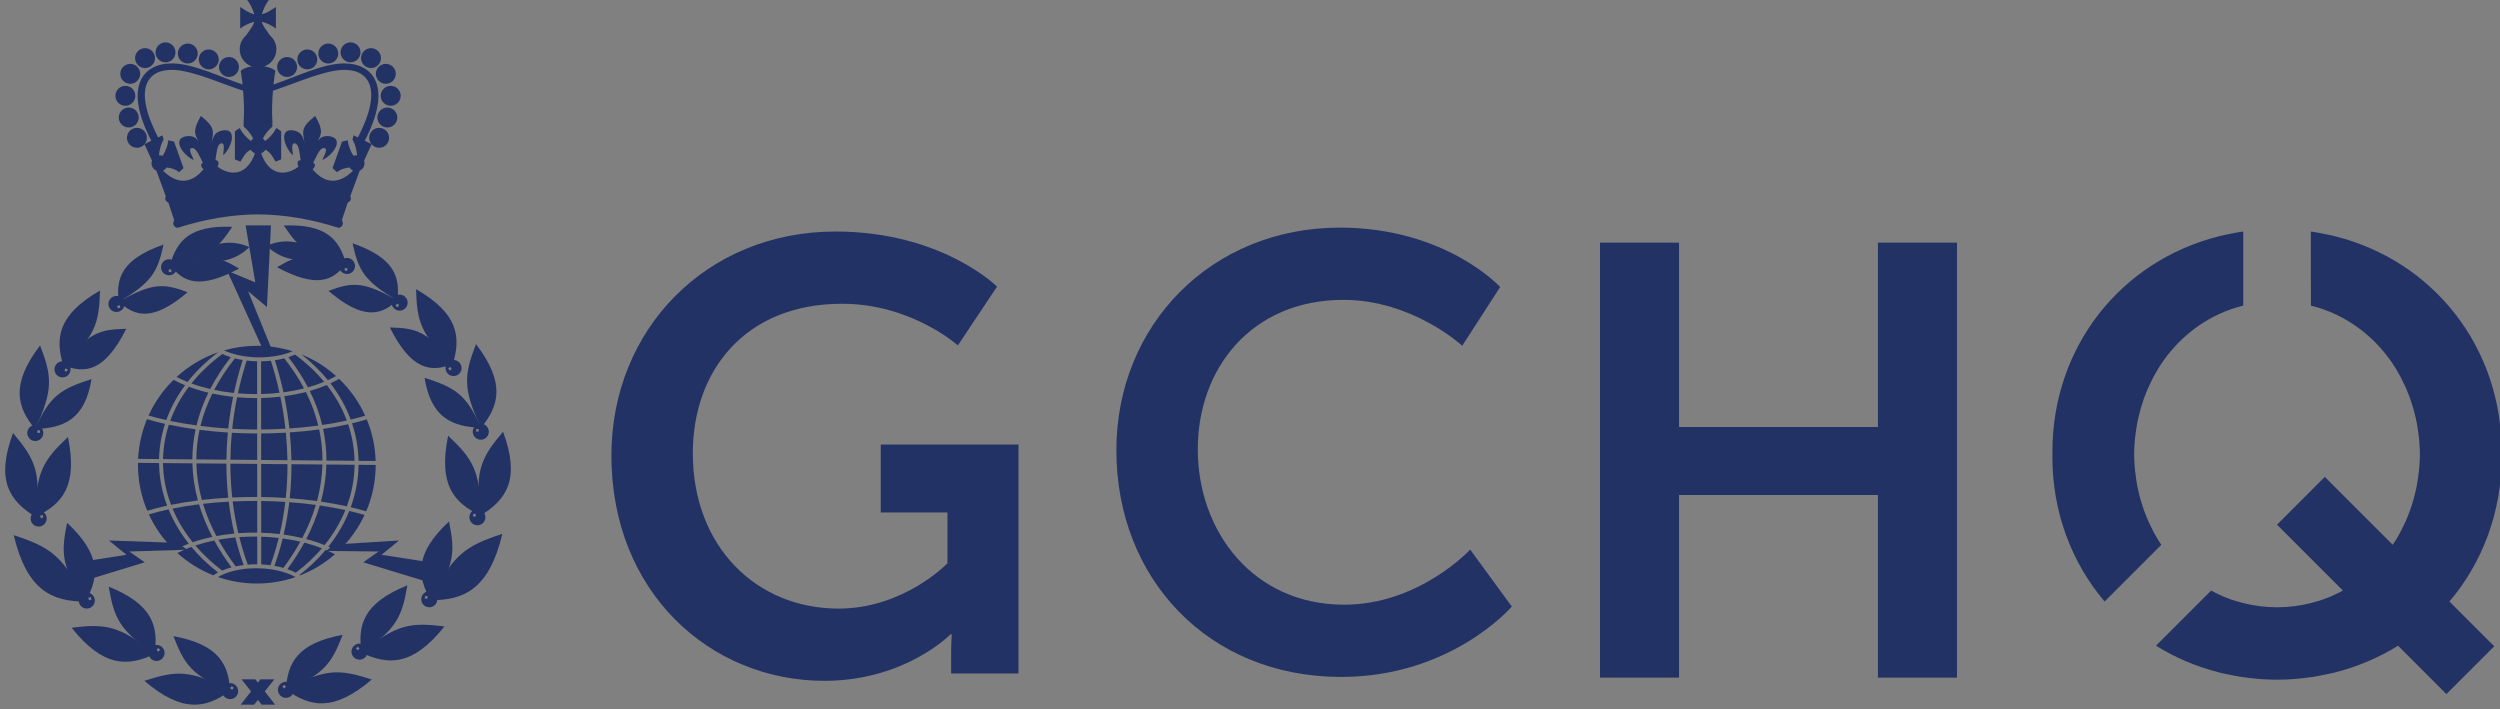 <?xml version="1.0" encoding="UTF-8" standalone="no"?>
<!-- Created with Inkscape (http://www.inkscape.org/) -->

<svg
   xmlns:dc="http://purl.org/dc/elements/1.1/"
   xmlns:cc="http://creativecommons.org/ns#"
   xmlns:rdf="http://www.w3.org/1999/02/22-rdf-syntax-ns#"
   xmlns:svg="http://www.w3.org/2000/svg"
   xmlns="http://www.w3.org/2000/svg"
   xmlns:sodipodi="http://sodipodi.sourceforge.net/DTD/sodipodi-0.dtd"
   xmlns:inkscape="http://www.inkscape.org/namespaces/inkscape"
   width="97.6mm"
   height="27.696mm"
   viewBox="0 0 97.6 27.696"
   version="1.1"
   id="svg2343"
   inkscape:version="0.92.4 (5da689c313, 2019-01-14)"
   sodipodi:docname="drawing.svg">
  <rect x="0" y="0" width="97.6" height="27.696" fill="#808080" stroke="none"/>
  <defs
     id="defs2337">
    <clipPath
       clipPathUnits="userSpaceOnUse"
       id="clipPath100">
      <path
         d="m 465.024,387.499 h 276.095 v 78.422 H 465.024 Z"
         id="path98"
         inkscape:connector-curvature="0" />
    </clipPath>
    <clipPath
       clipPathUnits="userSpaceOnUse"
       id="clipPath184">
      <path
         d="m 465.024,387.738 h 276.095 v 77.944 H 465.024 Z"
         id="path182"
         inkscape:connector-curvature="0" />
    </clipPath>
    <clipPath
       clipPathUnits="userSpaceOnUse"
       id="clipPath200">
      <path
         d="m 465.024,387.499 h 276.095 v 78.422 H 465.024 Z"
         id="path198"
         inkscape:connector-curvature="0" />
    </clipPath>
    <clipPath
       clipPathUnits="userSpaceOnUse"
       id="clipPath300">
      <path
         d="m 465.024,387.738 h 276.095 v 77.944 H 465.024 Z"
         id="path298"
         inkscape:connector-curvature="0" />
    </clipPath>
    <clipPath
       clipPathUnits="userSpaceOnUse"
       id="clipPath316">
      <path
         d="m 465.024,387.499 h 276.095 v 78.422 H 465.024 Z"
         id="path314"
         inkscape:connector-curvature="0" />
    </clipPath>
    <clipPath
       clipPathUnits="userSpaceOnUse"
       id="clipPath348">
      <path
         d="m 465.024,387.738 h 276.095 v 77.944 H 465.024 Z"
         id="path346"
         inkscape:connector-curvature="0" />
    </clipPath>
    <clipPath
       clipPathUnits="userSpaceOnUse"
       id="clipPath364">
      <path
         d="m 465.024,387.499 h 276.095 v 78.422 H 465.024 Z"
         id="path362"
         inkscape:connector-curvature="0" />
    </clipPath>
  </defs>
  <sodipodi:namedview
     id="base"
     pagecolor="#ffffff"
     bordercolor="#666666"
     borderopacity="1.0"
     inkscape:pageopacity="0.0"
     inkscape:pageshadow="2"
     inkscape:zoom="3.959798"
     inkscape:cx="235.8388"
     inkscape:cy="75.971895"
     inkscape:document-units="mm"
     inkscape:current-layer="layer1"
     showgrid="false"
     fit-margin-top="0.1"
     fit-margin-right="0.1"
     fit-margin-bottom="0.1"
     fit-margin-left="0.1"
     inkscape:window-width="1920"
     inkscape:window-height="1001"
     inkscape:window-x="-9"
     inkscape:window-y="-9"
     inkscape:window-maximized="1" />
  <g
     inkscape:label="Layer 1"
     inkscape:groupmode="layer"
     id="layer1"
     transform="translate(-81.98,-165.979)">
    <g
       transform="matrix(0.353,0,0,-0.353,-81.97,330.361)"
       id="g2046">
      <g
         id="g94">
        <g
           clip-path="url(#clipPath100)"
           id="g96">
          <g
             transform="translate(556.844,440.065)"
             id="g102">
            <path
               inkscape:connector-curvature="0"
               id="path104"
               style="fill:#223264;fill-opacity:1;fill-rule:nonzero;stroke:none"
               d="m 0,0 c 11.78,0 17.872,-6.092 17.872,-6.092 l -4.332,-6.499 c 0,0 -5.145,4.603 -12.796,4.603 -10.763,0 -16.518,-7.446 -16.518,-16.518 0,-10.425 7.108,-17.196 16.113,-17.196 7.244,0 12.05,5.01 12.05,5.01 v 5.619 H 5.011 v 7.515 h 15.232 v -25.32 h -7.448 v 2.303 c 0,1.014 0.068,2.03 0.068,2.03 h -0.136 c 0,0 -5.01,-5.145 -13.945,-5.145 -12.66,0 -23.56,9.816 -23.56,24.914 C -24.778,-10.832 -14.284,0 0,0" />
          </g>
          <g
             transform="translate(612.623,440.498)"
             id="g106">
            <path
               inkscape:connector-curvature="0"
               id="path108"
               style="fill:#223264;fill-opacity:1;fill-rule:nonzero;stroke:none"
               d="m 0,0 c 11.712,0 17.735,-6.566 17.735,-6.566 l -4.196,-6.499 c 0,0 -5.484,5.076 -13.135,5.076 -10.154,0 -16.11,-7.581 -16.11,-16.518 0,-9.14 6.16,-17.195 16.18,-17.195 8.328,0 13.945,6.093 13.945,6.093 l 4.603,-6.296 c 0,0 -6.634,-7.786 -18.886,-7.786 -14.691,0 -24.846,10.901 -24.846,25.048 C -24.71,-10.696 -14.149,0 0,0" />
          </g>
          <g
             transform="translate(672.141,438.819)"
             id="g110">
            <path
               inkscape:connector-curvature="0"
               id="path112"
               style="fill:#223264;fill-opacity:1;fill-rule:nonzero;stroke:none"
               d="M 0,0 V -20.377 H -22.001 V 0 h -8.733 v -48.065 h 8.733 v 20.174 H 0 V -48.065 H 8.733 V 0 Z" />
          </g>
          <g
             transform="translate(680.874,390.754)"
             id="g114">
            <path
               inkscape:connector-curvature="0"
               id="path116"
               style="fill:#223264;fill-opacity:1;fill-rule:nonzero;stroke:none"
               d="M 0,0 H -8.733 V 20.174 H -30.734 V 0 h -8.733 v 48.065 h 8.733 V 27.688 H -8.733 V 48.065 H 0 Z" />
          </g>
          <g
             transform="translate(720.083,440.056)"
             id="g118">
            <path
               inkscape:connector-curvature="0"
               id="path120"
               style="fill:#223264;fill-opacity:1;fill-rule:nonzero;stroke:none"
               d="M 0,0 -0.072,0.008 -0.06,-8.19 0.011,-8.207 0,-8.203 C 0.414,-8.305 0.82,-8.426 1.219,-8.559 1.45,-8.64 1.678,-8.728 1.903,-8.819 l 0.192,-0.074 c 3.012,-1.263 5.551,-3.482 7.304,-6.363 l -0.004,-0.006 c 0.364,-0.598 0.689,-1.231 0.983,-1.883 0.067,-0.15 0.135,-0.298 0.198,-0.45 0.111,-0.266 0.217,-0.536 0.316,-0.809 0.076,-0.213 0.145,-0.43 0.214,-0.647 0.104,-0.327 0.203,-0.659 0.289,-0.997 0.091,-0.35 0.175,-0.704 0.245,-1.064 0.039,-0.2 0.07,-0.404 0.102,-0.608 0.054,-0.335 0.102,-0.672 0.138,-1.015 0.021,-0.185 0.041,-0.369 0.055,-0.557 0.036,-0.441 0.053,-0.888 0.061,-1.339 -0.008,-0.452 -0.025,-0.899 -0.061,-1.34 -0.014,-0.188 -0.034,-0.371 -0.055,-0.557 -0.036,-0.342 -0.084,-0.68 -0.138,-1.015 -0.032,-0.202 -0.063,-0.407 -0.102,-0.607 -0.07,-0.361 -0.154,-0.715 -0.245,-1.065 -0.086,-0.338 -0.185,-0.67 -0.289,-0.997 -0.069,-0.217 -0.138,-0.434 -0.214,-0.645 -0.099,-0.275 -0.205,-0.545 -0.316,-0.811 -0.063,-0.151 -0.131,-0.3 -0.198,-0.449 -0.294,-0.653 -0.619,-1.286 -0.983,-1.885 l 0.004,-0.004 c -0.13,-0.215 -0.275,-0.42 -0.414,-0.628 l -7.509,7.508 -5.284,-5.286 7.283,-7.283 C 3.025,-39.94 2.568,-40.171 2.095,-40.37 L 1.903,-40.444 C 1.678,-40.535 1.45,-40.623 1.219,-40.704 0.82,-40.837 0.414,-40.957 0,-41.059 v -0.007 c -1.218,-0.312 -2.492,-0.48 -3.808,-0.48 -1.319,0 -2.592,0.168 -3.81,0.48 v 0.007 c -0.413,0.102 -0.82,0.222 -1.22,0.355 -0.23,0.081 -0.457,0.169 -0.683,0.26 l -0.191,0.074 c -0.474,0.199 -0.932,0.43 -1.381,0.675 l -6.102,-6.102 c 2.103,-1.3 4.423,-2.307 6.926,-2.94 l 0.122,-0.035 c 0.384,-0.094 0.773,-0.168 1.165,-0.246 0.389,-0.08 0.778,-0.16 1.176,-0.221 l 0.188,-0.035 v 0.011 c 1.239,-0.183 2.507,-0.293 3.81,-0.293 1.302,0 2.57,0.11 3.808,0.293 v -0.011 l 0.188,0.035 c 0.397,0.061 0.788,0.141 1.176,0.221 0.391,0.078 0.782,0.152 1.165,0.246 l 0.122,0.035 c 2.503,0.633 4.823,1.64 6.927,2.94 l 5.348,-5.35 5.287,5.285 -4.953,4.954 c 3.622,4.27 5.775,9.824 5.775,16.003 l -0.001,0.015 h 0.001 l -0.011,0.259 0.011,0.258 h -0.001 l 0.001,0.015 c 0,11.639 -7.584,21.105 -18.384,23.833 l -0.122,0.034 c -0.383,0.095 -0.774,0.168 -1.165,0.246 -0.388,0.08 -0.779,0.16 -1.176,0.222 z" />
          </g>
          <g
             transform="translate(712.537,431.869)"
             id="g122">
            <path
               inkscape:connector-curvature="0"
               id="path124"
               style="fill:#223264;fill-opacity:1;fill-rule:nonzero;stroke:none"
               d="M 0,0 V 8.195 L -0.072,8.187 -0.259,8.164 C -0.658,8.102 -1.046,8.022 -1.436,7.942 -1.827,7.865 -2.217,7.791 -2.601,7.696 L -2.722,7.662 C -13.523,4.934 -21.106,-4.532 -21.106,-16.171 v -0.015 l 0.01,-0.258 -0.01,-0.259 v -0.015 c 0,-6.179 2.153,-11.733 5.775,-16.003 l 6.276,6.274 c -0.141,0.208 -0.284,0.413 -0.416,0.628 l 0.006,0.004 c -0.366,0.599 -0.689,1.232 -0.985,1.885 -0.067,0.149 -0.134,0.298 -0.197,0.449 -0.111,0.266 -0.218,0.536 -0.317,0.811 -0.076,0.211 -0.143,0.428 -0.212,0.645 -0.106,0.327 -0.204,0.659 -0.29,0.997 -0.09,0.35 -0.176,0.704 -0.245,1.065 -0.04,0.2 -0.07,0.405 -0.104,0.607 -0.053,0.335 -0.1,0.673 -0.136,1.015 -0.02,0.186 -0.042,0.369 -0.056,0.557 -0.036,0.441 -0.053,0.888 -0.059,1.34 0.006,0.451 0.023,0.898 0.059,1.339 0.014,0.188 0.036,0.372 0.056,0.557 0.036,0.343 0.083,0.68 0.136,1.015 0.034,0.204 0.064,0.408 0.104,0.608 0.069,0.36 0.155,0.714 0.245,1.064 0.086,0.338 0.184,0.67 0.29,0.997 0.069,0.217 0.136,0.434 0.212,0.647 0.099,0.273 0.206,0.543 0.317,0.809 0.063,0.152 0.13,0.3 0.197,0.45 0.296,0.652 0.619,1.285 0.985,1.883 l -0.006,0.006 c 1.755,2.881 4.293,5.1 7.306,6.363 l 0.191,0.074 c 0.226,0.091 0.452,0.179 0.683,0.26 0.4,0.133 0.807,0.254 1.219,0.356 z" />
          </g>
          <g
             transform="translate(503.216,460.984)"
             id="g126">
            <path
               inkscape:connector-curvature="0"
               id="path128"
               style="fill:#223264;fill-opacity:1;fill-rule:evenodd;stroke:none"
               d="M 0,0 C 0.607,0 1.103,-0.495 1.103,-1.103 1.103,-1.71 0.607,-2.205 0,-2.205 c -0.607,0 -1.102,0.495 -1.102,1.102 C -1.102,-0.495 -0.607,0 0,0" />
          </g>
          <g
             transform="translate(505.48,460.348)"
             id="g130">
            <path
               inkscape:connector-curvature="0"
               id="path132"
               style="fill:#223264;fill-opacity:1;fill-rule:evenodd;stroke:none"
               d="M 0,0 C 0.607,0 1.103,-0.495 1.103,-1.103 1.103,-1.71 0.607,-2.205 0,-2.205 c -0.607,0 -1.103,0.495 -1.103,1.102 C -1.103,-0.495 -0.607,0 0,0" />
          </g>
          <g
             transform="translate(507.118,458.609)"
             id="g134">
            <path
               inkscape:connector-curvature="0"
               id="path136"
               style="fill:#223264;fill-opacity:1;fill-rule:evenodd;stroke:none"
               d="M 0,0 C 0.607,0 1.103,-0.495 1.103,-1.103 1.103,-1.71 0.607,-2.205 0,-2.205 c -0.607,0 -1.103,0.495 -1.103,1.102 C -1.103,-0.495 -0.607,0 0,0" />
          </g>
          <g
             transform="translate(507.658,456.177)"
             id="g138">
            <path
               inkscape:connector-curvature="0"
               id="path140"
               style="fill:#223264;fill-opacity:1;fill-rule:evenodd;stroke:none"
               d="M 0,0 C 0.607,0 1.103,-0.495 1.103,-1.103 1.103,-1.71 0.607,-2.205 0,-2.205 c -0.607,0 -1.103,0.495 -1.103,1.102 C -1.103,-0.495 -0.607,0 0,0" />
          </g>
          <g
             transform="translate(507.285,453.778)"
             id="g142">
            <path
               inkscape:connector-curvature="0"
               id="path144"
               style="fill:#223264;fill-opacity:1;fill-rule:evenodd;stroke:none"
               d="M 0,0 C 0.607,0 1.103,-0.495 1.103,-1.103 1.103,-1.71 0.607,-2.205 0,-2.205 c -0.607,0 -1.103,0.495 -1.103,1.102 C -1.103,-0.495 -0.607,0 0,0" />
          </g>
          <g
             transform="translate(500.754,460.854)"
             id="g146">
            <path
               inkscape:connector-curvature="0"
               id="path148"
               style="fill:#223264;fill-opacity:1;fill-rule:evenodd;stroke:none"
               d="M 0,0 C 0.607,0 1.103,-0.495 1.103,-1.103 1.103,-1.71 0.607,-2.205 0,-2.205 c -0.607,0 -1.102,0.495 -1.102,1.102 C -1.102,-0.495 -0.607,0 0,0" />
          </g>
          <g
             transform="translate(498.435,460.202)"
             id="g150">
            <path
               inkscape:connector-curvature="0"
               id="path152"
               style="fill:#223264;fill-opacity:1;fill-rule:evenodd;stroke:none"
               d="m 0,0 c 0.607,0 1.103,-0.495 1.103,-1.103 0,-0.606 -0.496,-1.101 -1.103,-1.101 -0.607,0 -1.103,0.495 -1.103,1.101 C -1.103,-0.495 -0.607,0 0,0" />
          </g>
          <g
             transform="translate(496.202,459.365)"
             id="g154">
            <path
               inkscape:connector-curvature="0"
               id="path156"
               style="fill:#223264;fill-opacity:1;fill-rule:evenodd;stroke:none"
               d="M 0,0 C 0.607,0 1.103,-0.495 1.103,-1.103 1.103,-1.71 0.607,-2.205 0,-2.205 c -0.607,0 -1.103,0.495 -1.103,1.102 C -1.103,-0.495 -0.607,0 0,0" />
          </g>
          <g
             transform="translate(506.379,451.533)"
             id="g158">
            <path
               inkscape:connector-curvature="0"
               id="path160"
               style="fill:#223264;fill-opacity:1;fill-rule:evenodd;stroke:none"
               d="M 0,0 C 0.607,0 1.103,-0.495 1.103,-1.103 1.103,-1.71 0.607,-2.205 0,-2.205 c -0.607,0 -1.103,0.495 -1.103,1.102 C -1.103,-0.495 -0.607,0 0,0" />
          </g>
          <g
             transform="translate(494.697,456.324)"
             id="g162">
            <path
               inkscape:connector-curvature="0"
               id="path164"
               style="fill:#223264;fill-opacity:1;fill-rule:evenodd;stroke:none"
               d="m 0,0 c 2.453,0.836 5.479,2.335 7.806,2.335 3.305,0 5.359,-2.655 2.283,-8.557 l 0.762,-0.373 -0.835,-1.826 c 0.065,-0.186 0.069,-0.394 -0.002,-0.593 -0.086,-0.239 -0.265,-0.42 -0.481,-0.515 l -1.042,-2.824 c 0.258,-0.516 -0.317,-0.715 -0.282,-0.703 l -0.645,-1.935 c 0.364,-0.727 -0.375,-0.891 -0.375,-0.856 -3.099,0.976 -5.989,1.464 -8.901,1.484 -2.911,-0.02 -5.802,-0.508 -8.901,-1.484 0,-0.035 -0.738,0.129 -0.375,0.856 l -0.645,1.935 c 0.035,-0.012 -0.539,0.187 -0.281,0.703 l -1.042,2.824 c -0.216,0.095 -0.395,0.276 -0.482,0.515 -0.07,0.199 -0.066,0.407 -10e-4,0.593 l -0.829,1.812 c -0.202,-0.237 -0.503,-0.387 -0.838,-0.387 -0.607,0 -1.102,0.495 -1.102,1.102 0,0.608 0.495,1.103 1.102,1.103 0.608,0 1.103,-0.495 1.103,-1.103 0,-0.258 -0.09,-0.497 -0.241,-0.686 l 0.732,0.358 c -3.077,5.902 -1.023,8.557 2.282,8.557 2.327,0 5.354,-1.499 7.807,-2.335 -0.062,0.602 -0.135,1.131 -0.206,1.504 0.218,0.231 0.665,0.412 1.214,0.498 -0.771,0.284 -1.324,1.027 -1.324,1.894 0,0.607 0.27,1.153 0.697,1.523 C -2.7,5.912 -2.289,6.397 -2.12,6.942 -2.7,6.799 -3.278,6.51 -3.685,6.189 v 2.392 c 0.5,-0.347 0.994,-0.678 1.551,-0.811 -0.16,0.582 -0.469,1.191 -0.778,1.585 l 1.2,0.002 1.201,-0.002 C -0.82,8.961 -1.129,8.352 -1.289,7.77 c 0.557,0.133 1.05,0.464 1.551,0.811 V 6.189 C -0.146,6.51 -0.724,6.799 -1.304,6.942 -1.134,6.397 -0.723,5.912 -0.382,5.419 0.045,5.049 0.316,4.503 0.316,3.896 0.316,3.029 -0.237,2.286 -1.009,2.002 -0.46,1.916 -0.012,1.735 0.205,1.504 0.134,1.131 0.062,0.602 0,0 m -12.761,-5.854 c -2.915,5.622 -1.068,7.651 1.848,7.463 2.157,-0.139 5.178,-1.519 7.552,-2.295 0.094,-1.158 0.139,-2.453 0.059,-3.4 h 10e-4 l 0.002,-0.567 c 0.439,-0.381 0.785,-0.803 1.05,-1.311 l -0.267,-0.282 c -0.516,0.409 -0.944,0.873 -1.215,1.441 l -0.54,-0.363 v -3.107 l 0.611,-0.258 c 0.366,0.587 0.518,0.988 1.134,1.325 0.107,-0.182 0.275,-0.325 0.474,-0.402 -0.907,-2.55 -2.785,-2.511 -4.152,-1.46 l -0.09,0.024 0.104,-0.021 c 0.087,0.166 0.189,0.39 0.008,0.633 l -0.24,0.076 c 0.107,0.61 0.144,1.744 0.622,1.849 0.612,0.128 0.093,-1.402 0.286,-1.276 0.528,0.496 1.217,1.81 0.778,2.467 -0.322,0.487 -1.438,0.241 -1.762,-0.236 -0.198,-0.302 -0.304,-0.64 -0.364,-0.997 0.173,1.332 0.548,1.707 -1.168,3.073 -0.927,-1.587 -0.704,-2.016 -0.257,-2.791 -0.106,0.136 -0.226,0.261 -0.364,0.37 -0.457,0.352 -1.594,0.236 -1.747,-0.327 -0.212,-0.763 0.855,-1.794 1.512,-2.1 0.223,-0.058 -0.751,1.232 -0.129,1.302 0.506,0.052 0.906,-1.094 1.203,-1.618 l -0.169,-0.139 c -0.078,-0.293 0.101,-0.463 0.243,-0.585 l -10e-4,-0.001 c -1.509,-1.837 -3.151,-1.509 -4.479,-0.153 0.164,0.077 0.294,0.2 0.383,0.346 0.547,-0.062 0.983,-0.191 1.397,-0.518 l 0.487,0.449 -1.047,2.925 -0.63,0.16 c -0.062,-0.605 -0.301,-1.182 -0.634,-1.73 -0.126,0.051 -0.264,0.074 -0.404,0.063 0.056,0.628 0.213,1.225 0.509,1.752 l -0.125,0.453 z m 7.832,8.896 c -0.606,0 -1.102,-0.495 -1.102,-1.103 0,-0.607 0.496,-1.102 1.102,-1.102 0.607,0 1.103,0.495 1.103,1.102 0,0.608 -0.496,1.103 -1.103,1.103 m -2.232,0.837 c -0.607,0 -1.103,-0.495 -1.103,-1.103 0,-0.606 0.496,-1.102 1.103,-1.102 0.607,0 1.102,0.496 1.102,1.102 0,0.608 -0.495,1.103 -1.102,1.103 m -2.32,0.651 c -0.607,0 -1.102,-0.495 -1.102,-1.103 0,-0.607 0.495,-1.102 1.102,-1.102 0.608,0 1.103,0.495 1.103,1.102 0,0.608 -0.495,1.103 -1.103,1.103 m -6.531,-7.076 c -0.607,0 -1.102,-0.495 -1.102,-1.103 0,-0.607 0.495,-1.102 1.102,-1.102 0.607,0 1.102,0.495 1.102,1.102 0,0.608 -0.495,1.103 -1.102,1.103 m -0.372,2.4 c -0.607,0 -1.102,-0.496 -1.102,-1.103 0,-0.607 0.495,-1.102 1.102,-1.102 0.608,0 1.103,0.495 1.103,1.102 0,0.607 -0.495,1.103 -1.103,1.103 m 0.54,2.431 c -0.607,0 -1.102,-0.495 -1.102,-1.103 0,-0.607 0.495,-1.102 1.102,-1.102 0.607,0 1.102,0.495 1.102,1.102 0,0.608 -0.495,1.103 -1.102,1.103 m 1.637,1.739 c -0.607,0 -1.103,-0.495 -1.103,-1.102 0,-0.608 0.496,-1.103 1.103,-1.103 0.607,0 1.102,0.495 1.102,1.103 0,0.607 -0.495,1.102 -1.102,1.102 m 2.264,0.636 c -0.608,0 -1.103,-0.495 -1.103,-1.102 0,-0.608 0.495,-1.103 1.103,-1.103 0.607,0 1.102,0.495 1.102,1.103 0,0.607 -0.495,1.102 -1.102,1.102 M 9.337,-5.854 C 12.252,-0.232 10.405,1.797 7.49,1.609 5.333,1.47 2.312,0.09 -0.063,-0.686 -0.157,-1.844 -0.201,-3.139 -0.122,-4.086 H -0.123 L -0.124,-4.653 C -0.563,-5.034 -0.91,-5.456 -1.175,-5.964 l 0.268,-0.282 c 0.516,0.409 0.943,0.873 1.214,1.441 L 0.846,-5.168 V -8.275 L 0.237,-8.533 c -0.367,0.587 -0.519,0.988 -1.135,1.325 -0.107,-0.182 -0.274,-0.325 -0.473,-0.402 0.906,-2.55 2.785,-2.511 4.152,-1.46 l 0.09,0.024 -0.105,-0.021 c -0.086,0.166 -0.189,0.39 -0.007,0.633 l 0.24,0.076 c -0.108,0.61 -0.144,1.744 -0.622,1.849 -0.612,0.128 -0.093,-1.402 -0.286,-1.276 -0.529,0.496 -1.218,1.81 -0.778,2.467 0.321,0.487 1.438,0.241 1.762,-0.236 0.198,-0.302 0.303,-0.64 0.363,-0.997 -0.172,1.332 -0.547,1.707 1.168,3.073 0.927,-1.587 0.704,-2.016 0.258,-2.791 0.105,0.136 0.225,0.261 0.364,0.37 0.456,0.352 1.594,0.236 1.747,-0.327 C 7.186,-6.989 6.119,-8.02 5.463,-8.326 5.24,-8.384 6.213,-7.094 5.591,-7.024 5.086,-6.972 4.685,-8.118 4.389,-8.642 L 4.557,-8.781 C 4.635,-9.074 4.457,-9.244 4.315,-9.366 L 4.316,-9.367 C 5.825,-11.204 7.467,-10.876 8.794,-9.52 8.631,-9.443 8.5,-9.32 8.412,-9.174 7.865,-9.236 7.429,-9.365 7.014,-9.692 l -0.486,0.449 1.047,2.925 0.63,0.16 c 0.062,-0.605 0.3,-1.182 0.633,-1.73 0.126,0.051 0.265,0.074 0.405,0.063 -0.057,0.628 -0.214,1.225 -0.51,1.752 l 0.126,0.453 z" />
          </g>
          <g
             transform="translate(474.132,400.33)"
             id="g166">
            <path
               inkscape:connector-curvature="0"
               id="path168"
               style="fill:#223264;fill-opacity:1;fill-rule:evenodd;stroke:none"
               d="M 0,0 0.201,-0.201 0,-0.403 -0.202,-0.201 Z" />
          </g>
          <g
             transform="translate(474.132,400.33)"
             id="g170">
            <path
               inkscape:connector-curvature="0"
               id="path172"
               style="fill:#223264;fill-opacity:1;fill-rule:nonzero;stroke:none"
               d="M 0,0 0.201,-0.201 0,-0.403 -0.202,-0.201 Z" />
          </g>
          <g
             transform="translate(474.132,400.33)"
             id="g174">
            <path
               inkscape:connector-curvature="0"
               id="path176"
               style="fill:#ffffff;fill-opacity:1;fill-rule:nonzero;stroke:none"
               d="M 0,0 -0.016,-0.016 0.169,-0.201 0,-0.371 -0.17,-0.201 0.016,-0.016 0,0 -0.016,-0.016 0,0 -0.016,0.016 -0.217,-0.186 -0.233,-0.201 -0.016,-0.419 0,-0.435 0.217,-0.217 0.233,-0.201 0.016,0.016 0,0.032 -0.016,0.016 Z" />
          </g>
        </g>
      </g>
      <g
         id="g178">
        <g
           clip-path="url(#clipPath184)"
           id="g180">
          <g
             transform="translate(509.5,400.938)"
             id="g186">
            <path
               inkscape:connector-curvature="0"
               id="path188"
               style="fill:#223264;fill-opacity:1;fill-rule:evenodd;stroke:none"
               d="M 0,0 C -4.888,-1.97 -5.523,-4.409 -5.065,-7.45 -1.185,-4.843 -0.588,-3.463 0,0" />
          </g>
          <g
             transform="translate(505.562,390.521)"
             id="g190">
            <path
               inkscape:connector-curvature="0"
               id="path192"
               style="fill:#223264;fill-opacity:1;fill-rule:evenodd;stroke:none"
               d="M 0,0 C -4.253,-3.628 -6.859,-3.027 -9.491,-1.103 -5.135,1.265 -3.544,1.147 0,0" />
          </g>
        </g>
      </g>
      <g
         id="g194">
        <g
           clip-path="url(#clipPath200)"
           id="g196">
          <g
             transform="translate(513.604,396.394)"
             id="g202">
            <path
               inkscape:connector-curvature="0"
               id="path204"
               style="fill:#223264;fill-opacity:1;fill-rule:evenodd;stroke:none"
               d="M 0,0 C -3.512,-4.405 -6.204,-4.308 -9.176,-2.909 -5.32,0.269 -3.725,0.458 0,0" />
          </g>
          <g
             transform="translate(502.343,395.462)"
             id="g206">
            <path
               inkscape:connector-curvature="0"
               id="path208"
               style="fill:#223264;fill-opacity:1;fill-rule:evenodd;stroke:none"
               d="M 0,0 C -5.042,-0.932 -6.121,-3.136 -6.273,-6.122 -2.068,-4.389 -1.231,-3.189 0,0" />
          </g>
          <g
             transform="translate(514.006,417.482)"
             id="g210">
            <path
               inkscape:connector-curvature="0"
               id="path212"
               style="fill:#223264;fill-opacity:1;fill-rule:evenodd;stroke:none"
               d="M 0,0 C -1.118,-5.464 0.663,-7.45 3.612,-8.821 3.58,-3.876 2.711,-2.542 0,0" />
          </g>
          <g
             transform="translate(511.403,423.888)"
             id="g214">
            <path
               inkscape:connector-curvature="0"
               id="path216"
               style="fill:#223264;fill-opacity:1;fill-rule:evenodd;stroke:none"
               d="M 0,0 C 0.722,-4.452 3.038,-5.4 6.251,-5.527 4.618,-1.816 3.369,-1.08 0,0" />
          </g>
          <g
             transform="translate(507.562,429.452)"
             id="g218">
            <path
               inkscape:connector-curvature="0"
               id="path220"
               style="fill:#223264;fill-opacity:1;fill-rule:evenodd;stroke:none"
               d="M 0,0 C 2.381,-4.732 4.513,-4.997 6.981,-4.035 4.22,-0.446 2.978,-0.052 0,0" />
          </g>
          <g
             transform="translate(500.774,433.502)"
             id="g222">
            <path
               inkscape:connector-curvature="0"
               id="path224"
               style="fill:#223264;fill-opacity:1;fill-rule:evenodd;stroke:none"
               d="M 0,0 C 3.809,-3.244 5.783,-2.735 7.61,-1.056 3.88,1.075 2.643,0.985 0,0" />
          </g>
          <g
             transform="translate(495.084,436.115)"
             id="g226">
            <path
               inkscape:connector-curvature="0"
               id="path228"
               style="fill:#223264;fill-opacity:1;fill-rule:evenodd;stroke:none"
               d="M 0,0 C 4.399,-2.351 6.211,-1.51 7.629,0.404 3.546,1.723 2.361,1.412 0,0" />
          </g>
          <g
             transform="translate(520.084,417.93)"
             id="g230">
            <path
               inkscape:connector-curvature="0"
               id="path232"
               style="fill:#223264;fill-opacity:1;fill-rule:evenodd;stroke:none"
               d="M 0,0 C 1.944,-5.278 0.382,-7.499 -2.48,-9.268 -3.157,-4.346 -2.447,-2.901 0,0" />
          </g>
          <g
             transform="translate(517.092,427.616)"
             id="g234">
            <path
               inkscape:connector-curvature="0"
               id="path236"
               style="fill:#223264;fill-opacity:1;fill-rule:evenodd;stroke:none"
               d="M 0,0 C 3.283,-4.317 2.558,-6.81 0.551,-9.255 -1.506,-4.906 -1.305,-3.371 0,0" />
          </g>
          <g
             transform="translate(510.46,433.689)"
             id="g238">
            <path
               inkscape:connector-curvature="0"
               id="path240"
               style="fill:#223264;fill-opacity:1;fill-rule:evenodd;stroke:none"
               d="M 0,0 C 4.675,-2.694 4.971,-5.258 4.073,-8.274 0.511,-5.079 0.103,-3.595 0,0" />
          </g>
          <g
             transform="translate(495.837,440.73)"
             id="g242">
            <path
               inkscape:connector-curvature="0"
               id="path244"
               style="fill:#223264;fill-opacity:1;fill-rule:evenodd;stroke:none"
               d="M 0,0 C 4.713,0.195 6.131,-1.562 6.877,-4.21 2.751,-3.514 1.755,-2.607 0,0" />
          </g>
          <g
             transform="translate(503.438,438.768)"
             id="g246">
            <path
               inkscape:connector-curvature="0"
               id="path248"
               style="fill:#223264;fill-opacity:1;fill-rule:evenodd;stroke:none"
               d="M 0,0 C 4.623,-1.611 5.288,-3.705 4.948,-6.336 1.248,-4.158 0.651,-2.978 0,0" />
          </g>
          <g
             transform="translate(514.105,408.001)"
             id="g250">
            <path
               inkscape:connector-curvature="0"
               id="path252"
               style="fill:#223264;fill-opacity:1;fill-rule:evenodd;stroke:none"
               d="M 0,0 C -3.819,-3.567 -3.536,-6.05 -2.027,-8.699 0.632,-4.903 0.691,-3.413 0,0" />
          </g>
          <g
             transform="translate(520.005,406.631)"
             id="g254">
            <path
               inkscape:connector-curvature="0"
               id="path256"
               style="fill:#223264;fill-opacity:1;fill-rule:evenodd;stroke:none"
               d="M 0,0 C -1.469,-6.155 -4.253,-7.345 -7.944,-7.342 -5.54,-2.27 -4.007,-1.315 0,0" />
          </g>
          <g
             transform="translate(504.209,394.491)"
             id="g258">
            <path
               inkscape:connector-curvature="0"
               id="path260"
               style="fill:#223264;fill-opacity:1;fill-rule:evenodd;stroke:none"
               d="m 0,0 c -0.49,0 -0.888,-0.397 -0.888,-0.889 0,-0.489 0.398,-0.887 0.888,-0.887 0.49,0 0.889,0.398 0.889,0.887 C 0.889,-0.397 0.49,0 0,0 m -0.196,-0.742 -0.201,0.202 0.201,0.201 0.201,-0.201 z" />
          </g>
          <g
             transform="translate(496.07,390.269)"
             id="g262">
            <path
               inkscape:connector-curvature="0"
               id="path264"
               style="fill:#223264;fill-opacity:1;fill-rule:evenodd;stroke:none"
               d="m 0,0 c -0.49,0 -0.887,-0.397 -0.887,-0.887 0,-0.491 0.397,-0.889 0.887,-0.889 0.49,0 0.888,0.398 0.888,0.889 C 0.888,-0.397 0.49,0 0,0 m -0.196,-0.74 -0.201,0.201 0.201,0.2 0.202,-0.2 z" />
          </g>
          <g
             transform="translate(511.491,400.173)"
             id="g266">
            <path
               inkscape:connector-curvature="0"
               id="path268"
               style="fill:#223264;fill-opacity:1;fill-rule:evenodd;stroke:none"
               d="m 0,0 c -0.427,-0.239 -0.58,-0.781 -0.341,-1.209 0.24,-0.427 0.781,-0.579 1.209,-0.34 0.428,0.239 0.581,0.781 0.341,1.209 C 0.969,0.087 0.428,0.239 0,0 m 0.191,-0.742 -0.274,0.077 0.077,0.275 0.274,-0.079 z" />
          </g>
          <g
             transform="translate(516.836,409.257)"
             id="g270">
            <path
               inkscape:connector-curvature="0"
               id="path272"
               style="fill:#223264;fill-opacity:1;fill-rule:evenodd;stroke:none"
               d="m 0,0 c -0.434,-0.228 -0.602,-0.765 -0.374,-1.199 0.227,-0.434 0.764,-0.602 1.198,-0.375 0.435,0.228 0.602,0.765 0.374,1.199 C 0.971,0.06 0.434,0.227 0,0 m 0.17,-0.747 -0.272,0.084 0.085,0.271 0.272,-0.084 z" />
          </g>
          <g
             transform="translate(517.068,418.628)"
             id="g274">
            <path
               inkscape:connector-curvature="0"
               id="path276"
               style="fill:#223264;fill-opacity:1;fill-rule:evenodd;stroke:none"
               d="M 0,0 C -0.385,-0.304 -0.451,-0.862 -0.147,-1.248 0.157,-1.633 0.715,-1.699 1.1,-1.395 1.485,-1.091 1.551,-0.532 1.247,-0.147 0.943,0.238 0.385,0.304 0,0 m 0.304,-0.704 -0.282,0.034 0.033,0.282 0.283,-0.033 z" />
          </g>
          <g
             transform="translate(513.768,425.256)"
             id="g278">
            <path
               inkscape:connector-curvature="0"
               id="path280"
               style="fill:#223264;fill-opacity:1;fill-rule:evenodd;stroke:none"
               d="M 0,0 C -0.159,-0.465 0.089,-0.97 0.553,-1.128 1.017,-1.286 1.522,-1.038 1.68,-0.575 1.839,-0.11 1.591,0.395 1.127,0.553 0.663,0.711 0.158,0.463 0,0 m 0.637,-0.425 -0.255,-0.126 -0.126,0.256 0.255,0.124 z" />
          </g>
          <g
             transform="translate(507.817,431.877)"
             id="g282">
            <path
               inkscape:connector-curvature="0"
               id="path284"
               style="fill:#223264;fill-opacity:1;fill-rule:evenodd;stroke:none"
               d="M 0,0 C 0.178,-0.457 0.694,-0.682 1.15,-0.503 1.607,-0.324 1.832,0.191 1.653,0.648 1.474,1.105 0.958,1.329 0.502,1.15 0.045,0.971 -0.179,0.456 0,0 M 0.761,0.088 0.647,-0.173 0.386,-0.059 0.5,0.201 Z" />
          </g>
          <g
             transform="translate(502.2,435.625)"
             id="g286">
            <path
               inkscape:connector-curvature="0"
               id="path288"
               style="fill:#223264;fill-opacity:1;fill-rule:evenodd;stroke:none"
               d="M 0,0 C 0.348,-0.344 0.911,-0.341 1.255,0.008 1.6,0.357 1.597,0.919 1.247,1.264 0.898,1.608 0.337,1.605 -0.008,1.256 -0.353,0.907 -0.349,0.345 0,0 M 0.66,0.389 0.662,0.104 0.377,0.103 0.375,0.388 Z" />
          </g>
          <g
             transform="translate(499.956,437.387)"
             id="g290">
            <path
               inkscape:connector-curvature="0"
               id="path292"
               style="fill:#223264;fill-opacity:1;fill-rule:evenodd;stroke:none"
               d="m 0,0 c -2.971,2.747 -6.008,1.092 -6.008,1.092 l 0.004,0.018 c 0,0 2.259,-2.618 6.007,-1.093 z" />
          </g>
        </g>
      </g>
      <g
         id="g294">
        <g
           clip-path="url(#clipPath300)"
           id="g296">
          <g
             transform="translate(476.471,400.792)"
             id="g302">
            <path
               inkscape:connector-curvature="0"
               id="path304"
               style="fill:#223264;fill-opacity:1;fill-rule:evenodd;stroke:none"
               d="M 0,0 C 4.888,-1.97 5.523,-4.41 5.065,-7.45 1.185,-4.843 0.588,-3.463 0,0" />
          </g>
          <g
             transform="translate(480.409,390.376)"
             id="g306">
            <path
               inkscape:connector-curvature="0"
               id="path308"
               style="fill:#223264;fill-opacity:1;fill-rule:evenodd;stroke:none"
               d="M 0,0 C 4.253,-3.628 6.858,-3.027 9.49,-1.103 5.135,1.265 3.544,1.147 0,0" />
          </g>
        </g>
      </g>
      <g
         id="g310">
        <g
           clip-path="url(#clipPath316)"
           id="g312">
          <g
             transform="translate(472.367,396.248)"
             id="g318">
            <path
               inkscape:connector-curvature="0"
               id="path320"
               style="fill:#223264;fill-opacity:1;fill-rule:evenodd;stroke:none"
               d="M 0,0 C 3.512,-4.405 6.204,-4.308 9.175,-2.909 5.32,0.269 3.724,0.458 0,0" />
          </g>
          <g
             transform="translate(483.628,395.317)"
             id="g322">
            <path
               inkscape:connector-curvature="0"
               id="path324"
               style="fill:#223264;fill-opacity:1;fill-rule:evenodd;stroke:none"
               d="M 0,0 C 5.042,-0.932 6.121,-3.136 6.272,-6.122 2.067,-4.389 1.231,-3.189 0,0" />
          </g>
          <g
             transform="translate(471.965,417.337)"
             id="g326">
            <path
               inkscape:connector-curvature="0"
               id="path328"
               style="fill:#223264;fill-opacity:1;fill-rule:evenodd;stroke:none"
               d="M 0,0 C 1.118,-5.464 -0.663,-7.45 -3.613,-8.821 -3.581,-3.876 -2.711,-2.542 0,0" />
          </g>
          <g
             transform="translate(474.567,423.742)"
             id="g330">
            <path
               inkscape:connector-curvature="0"
               id="path332"
               style="fill:#223264;fill-opacity:1;fill-rule:evenodd;stroke:none"
               d="M 0,0 C -0.721,-4.452 -3.037,-5.4 -6.251,-5.527 -4.617,-1.816 -3.369,-1.08 0,0" />
          </g>
          <g
             transform="translate(478.409,429.307)"
             id="g334">
            <path
               inkscape:connector-curvature="0"
               id="path336"
               style="fill:#223264;fill-opacity:1;fill-rule:evenodd;stroke:none"
               d="M 0,0 C -2.382,-4.732 -4.513,-4.997 -6.981,-4.035 -4.221,-0.447 -2.978,-0.052 0,0" />
          </g>
          <g
             transform="translate(485.196,433.356)"
             id="g338">
            <path
               inkscape:connector-curvature="0"
               id="path340"
               style="fill:#223264;fill-opacity:1;fill-rule:evenodd;stroke:none"
               d="M 0,0 C -3.809,-3.244 -5.783,-2.735 -7.609,-1.056 -3.88,1.075 -2.643,0.985 0,0" />
          </g>
        </g>
      </g>
      <g
         id="g342">
        <g
           clip-path="url(#clipPath348)"
           id="g344">
          <g
             transform="translate(490.886,435.97)"
             id="g350">
            <path
               inkscape:connector-curvature="0"
               id="path352"
               style="fill:#223264;fill-opacity:1;fill-rule:evenodd;stroke:none"
               d="M 0,0 C -4.398,-2.351 -6.21,-1.51 -7.629,0.404 -3.545,1.723 -2.361,1.412 0,0" />
          </g>
          <g
             transform="translate(465.887,417.784)"
             id="g354">
            <path
               inkscape:connector-curvature="0"
               id="path356"
               style="fill:#223264;fill-opacity:1;fill-rule:evenodd;stroke:none"
               d="M 0,0 C -1.944,-5.278 -0.383,-7.499 2.479,-9.269 3.157,-4.346 2.447,-2.901 0,0" />
          </g>
        </g>
      </g>
      <g
         id="g358">
        <g
           clip-path="url(#clipPath364)"
           id="g360">
          <g
             transform="translate(468.879,427.47)"
             id="g366">
            <path
               inkscape:connector-curvature="0"
               id="path368"
               style="fill:#223264;fill-opacity:1;fill-rule:evenodd;stroke:none"
               d="M 0,0 C -3.283,-4.317 -2.559,-6.809 -0.551,-9.255 1.505,-4.906 1.305,-3.371 0,0" />
          </g>
          <g
             transform="translate(475.511,433.543)"
             id="g370">
            <path
               inkscape:connector-curvature="0"
               id="path372"
               style="fill:#223264;fill-opacity:1;fill-rule:evenodd;stroke:none"
               d="M 0,0 C -4.675,-2.693 -4.971,-5.258 -4.073,-8.274 -0.511,-5.079 -0.103,-3.594 0,0" />
          </g>
          <g
             transform="translate(490.134,440.585)"
             id="g374">
            <path
               inkscape:connector-curvature="0"
               id="path376"
               style="fill:#223264;fill-opacity:1;fill-rule:evenodd;stroke:none"
               d="M 0,0 C -4.713,0.194 -6.13,-1.562 -6.876,-4.21 -2.751,-3.514 -1.755,-2.608 0,0" />
          </g>
          <g
             transform="translate(482.532,438.622)"
             id="g378">
            <path
               inkscape:connector-curvature="0"
               id="path380"
               style="fill:#223264;fill-opacity:1;fill-rule:evenodd;stroke:none"
               d="M 0,0 C -4.622,-1.611 -5.287,-3.705 -4.948,-6.336 -1.248,-4.158 -0.65,-2.978 0,0" />
          </g>
          <g
             transform="translate(471.866,407.855)"
             id="g382">
            <path
               inkscape:connector-curvature="0"
               id="path384"
               style="fill:#223264;fill-opacity:1;fill-rule:evenodd;stroke:none"
               d="M 0,0 C 3.818,-3.567 3.536,-6.05 2.027,-8.699 -0.632,-4.903 -0.692,-3.413 0,0" />
          </g>
          <g
             transform="translate(465.965,406.485)"
             id="g386">
            <path
               inkscape:connector-curvature="0"
               id="path388"
               style="fill:#223264;fill-opacity:1;fill-rule:evenodd;stroke:none"
               d="M 0,0 C 1.469,-6.155 4.253,-7.345 7.945,-7.342 5.541,-2.27 4.008,-1.315 0,0" />
          </g>
          <g
             transform="translate(480.873,393.457)"
             id="g390">
            <path
               inkscape:connector-curvature="0"
               id="path392"
               style="fill:#223264;fill-opacity:1;fill-rule:evenodd;stroke:none"
               d="m 0,0 c 0,-0.49 0.397,-0.887 0.888,-0.887 0.49,0 0.888,0.397 0.888,0.887 0,0.491 -0.398,0.888 -0.888,0.888 C 0.397,0.888 0,0.491 0,0 M 0.883,0.348 1.084,0.55 1.286,0.348 1.084,0.147 Z" />
          </g>
          <g
             transform="translate(489.012,389.237)"
             id="g394">
            <path
               inkscape:connector-curvature="0"
               id="path396"
               style="fill:#223264;fill-opacity:1;fill-rule:evenodd;stroke:none"
               d="m 0,0 c 0,-0.491 0.397,-0.888 0.888,-0.888 0.49,0 0.888,0.397 0.888,0.888 0,0.49 -0.398,0.887 -0.888,0.887 C 0.397,0.887 0,0.49 0,0 M 0.883,0.348 1.085,0.55 1.286,0.348 1.085,0.147 Z" />
          </g>
          <g
             transform="translate(473.271,399.688)"
             id="g398">
            <path
               inkscape:connector-curvature="0"
               id="path400"
               style="fill:#223264;fill-opacity:1;fill-rule:evenodd;stroke:none"
               d="M 0,0 C -0.24,-0.428 -0.087,-0.97 0.341,-1.209 0.768,-1.448 1.31,-1.296 1.549,-0.869 1.789,-0.441 1.636,0.101 1.208,0.34 0.781,0.579 0.239,0.427 0,0 M 0.94,-0.129 1.215,-0.05 1.291,-0.325 1.018,-0.402 Z" />
          </g>
          <g
             transform="translate(467.936,408.737)"
             id="g402">
            <path
               inkscape:connector-curvature="0"
               id="path404"
               style="fill:#223264;fill-opacity:1;fill-rule:evenodd;stroke:none"
               d="M 0,0 C -0.227,-0.434 -0.06,-0.971 0.374,-1.199 0.809,-1.426 1.345,-1.258 1.573,-0.824 1.801,-0.39 1.633,0.147 1.199,0.375 0.765,0.602 0.228,0.435 0,0 m 0.944,-0.101 0.272,0.084 0.085,-0.271 -0.272,-0.086 z" />
          </g>
          <g
             transform="translate(467.655,418.336)"
             id="g406">
            <path
               inkscape:connector-curvature="0"
               id="path408"
               style="fill:#223264;fill-opacity:1;fill-rule:evenodd;stroke:none"
               d="M 0,0 C -0.304,-0.386 -0.238,-0.944 0.147,-1.248 0.532,-1.552 1.091,-1.486 1.394,-1.101 1.698,-0.715 1.632,-0.157 1.247,0.147 0.862,0.451 0.304,0.385 0,0 m 0.91,-0.274 0.282,0.033 0.033,-0.282 -0.283,-0.034 z" />
          </g>
          <g
             transform="translate(471.076,425.663)"
             id="g410">
            <path
               inkscape:connector-curvature="0"
               id="path412"
               style="fill:#223264;fill-opacity:1;fill-rule:evenodd;stroke:none"
               d="m 0,0 c -0.465,-0.158 -0.712,-0.663 -0.553,-1.128 0.158,-0.463 0.663,-0.711 1.127,-0.553 0.464,0.159 0.711,0.664 0.553,1.128 C 0.968,-0.09 0.464,0.158 0,0 M 0.615,-0.723 0.87,-0.848 0.745,-1.104 0.49,-0.978 Z" />
          </g>
          <g
             transform="translate(477.652,432.881)"
             id="g414">
            <path
               inkscape:connector-curvature="0"
               id="path416"
               style="fill:#223264;fill-opacity:1;fill-rule:evenodd;stroke:none"
               d="m 0,0 c -0.457,0.179 -0.972,-0.046 -1.151,-0.502 -0.179,-0.457 0.046,-0.972 0.502,-1.151 0.457,-0.179 0.972,0.046 1.151,0.502 C 0.681,-0.694 0.457,-0.179 0,0 m 0.002,-0.949 0.114,-0.261 -0.261,-0.114 -0.114,0.261 z" />
          </g>
          <g
             transform="translate(483.779,436.736)"
             id="g418">
            <path
               inkscape:connector-curvature="0"
               id="path420"
               style="fill:#223264;fill-opacity:1;fill-rule:evenodd;stroke:none"
               d="m 0,0 c -0.344,0.349 -0.907,0.353 -1.255,0.008 -0.349,-0.344 -0.353,-0.907 -0.008,-1.256 0.344,-0.349 0.906,-0.353 1.255,-0.008 C 0.341,-0.912 0.345,-0.349 0,0 m -0.383,-0.869 -0.002,-0.284 -0.285,0.001 0.002,0.285 z" />
          </g>
          <g
             transform="translate(486.015,437.241)"
             id="g422">
            <path
               inkscape:connector-curvature="0"
               id="path424"
               style="fill:#223264;fill-opacity:1;fill-rule:evenodd;stroke:none"
               d="M 0,0 C 2.971,2.747 6.007,1.092 6.007,1.092 L 6.004,1.11 c 0,0 -2.259,-2.618 -6.007,-1.093 z" />
          </g>
          <g
             transform="translate(493.253,390.541)"
             id="g426">
            <path
               inkscape:connector-curvature="0"
               id="path428"
               style="fill:#223264;fill-opacity:1;fill-rule:evenodd;stroke:none"
               d="M 0,0 H 1.54 L -0.7,-2.803 h -1.486 z" />
          </g>
          <g
             transform="translate(492.689,390.541)"
             id="g430">
            <path
               inkscape:connector-curvature="0"
               id="path432"
               style="fill:#223264;fill-opacity:1;fill-rule:evenodd;stroke:none"
               d="M 0,0 H -1.54 L 0.7,-2.803 h 1.486 z" />
          </g>
          <g
             transform="translate(508.574,405.894)"
             id="g434">
            <path
               inkscape:connector-curvature="0"
               id="path436"
               style="fill:#223264;fill-opacity:1;fill-rule:evenodd;stroke:none"
               d="m 0,0 -1.938,-1.58 5.705,-0.883 -1.039,-1.987 -6.681,2.039 1.699,1.196 -5.78,0.065 0.788,0.702 z" />
          </g>
          <g
             transform="translate(476.496,405.894)"
             id="g438">
            <path
               inkscape:connector-curvature="0"
               id="path440"
               style="fill:#223264;fill-opacity:1;fill-rule:evenodd;stroke:none"
               d="m 0,0 1.939,-1.58 -5.705,-0.883 1.038,-1.987 6.681,2.039 -1.7,1.196 6.405,0.196 -1.092,0.76 z" />
          </g>
          <g
             transform="translate(489.564,435.73)"
             id="g442">
            <path
               inkscape:connector-curvature="0"
               id="path444"
               style="fill:#223264;fill-opacity:1;fill-rule:evenodd;stroke:none"
               d="M 0,0 3.12,-1.286 2.046,5.016 H 4.85 L 4.406,-4.013 2.321,-2.265 4.864,-8.519 4.071,-8.941 Z" />
          </g>
          <g
             transform="translate(500.264,414.422)"
             id="g446">
            <path
               inkscape:connector-curvature="0"
               id="path448"
               style="fill:#223264;fill-opacity:1;fill-rule:nonzero;stroke:none"
               d="M 0,0 V 0.003 L -0.015,0 Z" />
          </g>
          <g
             transform="translate(497.158,402.328)"
             id="g450">
            <path
               inkscape:connector-curvature="0"
               id="path452"
               style="fill:#223264;fill-opacity:1;fill-rule:nonzero;stroke:none"
               d="M 0,0 C 1.08,0.812 2.051,1.721 2.889,2.703 2.281,2.941 1.627,3.151 0.944,3.329 0.409,2.347 -0.22,1.363 -0.927,0.397 -0.593,0.281 -0.282,0.148 0,0" />
          </g>
          <g
             transform="translate(495.714,406.122)"
             id="g454">
            <path
               inkscape:connector-curvature="0"
               id="path456"
               style="fill:#223264;fill-opacity:1;fill-rule:nonzero;stroke:none"
               d="m 0,0 c -0.255,-1.031 -0.563,-2.049 -0.916,-3.028 0.343,-0.061 0.675,-0.137 0.992,-0.228 0.708,0.954 1.336,1.928 1.872,2.899 C 1.32,-0.21 0.665,-0.091 0,0" />
          </g>
          <g
             transform="translate(493.333,410.266)"
             id="g458">
            <path
               inkscape:connector-curvature="0"
               id="path460"
               style="fill:#223264;fill-opacity:1;fill-rule:nonzero;stroke:none"
               d="M 0,0 0.001,-3.509 C 0.689,-3.53 1.375,-3.581 2.046,-3.66 2.317,-2.502 2.527,-1.307 2.67,-0.102 1.79,-0.046 0.893,-0.013 0,0" />
          </g>
          <g
             transform="translate(497.568,402.089)"
             id="g462">
            <path
               inkscape:connector-curvature="0"
               id="path464"
               style="fill:#223264;fill-opacity:1;fill-rule:nonzero;stroke:none"
               d="M 0,0 0.076,-0.05 C 1.483,0.501 2.775,1.284 3.919,2.282 3.596,2.454 3.257,2.618 2.906,2.768 2.063,1.763 1.087,0.832 0,0" />
          </g>
          <g
             transform="translate(493.335,406.317)"
             id="g466">
            <path
               inkscape:connector-curvature="0"
               id="path468"
               style="fill:#223264;fill-opacity:1;fill-rule:nonzero;stroke:none"
               d="M 0,0 0.001,-3.064 C 0.346,-3.08 0.688,-3.111 1.022,-3.155 1.376,-2.18 1.684,-1.168 1.94,-0.141 1.303,-0.067 0.651,-0.02 0,0" />
          </g>
          <g
             transform="translate(496.051,410.599)"
             id="g470">
            <path
               inkscape:connector-curvature="0"
               id="path472"
               style="fill:#223264;fill-opacity:1;fill-rule:nonzero;stroke:none"
               d="M 0,0 C 0.13,1.227 0.193,2.482 0.19,3.737 L -2.721,3.763 -2.719,0.105 C -1.811,0.094 -0.898,0.059 0,0" />
          </g>
          <g
             transform="translate(500.342,405.387)"
             id="g474">
            <path
               inkscape:connector-curvature="0"
               id="path476"
               style="fill:#223264;fill-opacity:1;fill-rule:nonzero;stroke:none"
               d="M 0,0 C 0.972,1.205 1.745,2.506 2.3,3.873 1.405,4.069 0.458,4.24 -0.52,4.382 -0.885,3.139 -1.392,1.89 -2.028,0.667 -1.314,0.479 -0.633,0.255 0,0" />
          </g>
          <g
             transform="translate(503.233,419.267)"
             id="g478">
            <path
               inkscape:connector-curvature="0"
               id="path480"
               style="fill:#223264;fill-opacity:1;fill-rule:nonzero;stroke:none"
               d="M 0,0 C 0.545,0.13 1.082,0.276 1.6,0.432 0.906,1.966 -0.064,3.334 -1.284,4.504 -1.589,4.328 -1.91,4.161 -2.24,4.007 -1.274,2.758 -0.521,1.412 0,0" />
          </g>
          <g
             transform="translate(496.809,426.822)"
             id="g482">
            <path
               inkscape:connector-curvature="0"
               id="path484"
               style="fill:#223264;fill-opacity:1;fill-rule:nonzero;stroke:none"
               d="m 0,0 c -1.277,0.403 -2.606,0.607 -3.957,0.607 -1.233,0 -2.452,-0.17 -3.628,-0.508 1.032,-0.481 2.402,-0.761 3.823,-0.773 C -2.379,-0.681 -1.03,-0.441 0,0" />
          </g>
          <g
             transform="translate(504.099,414.707)"
             id="g486">
            <path
               inkscape:connector-curvature="0"
               id="path488"
               style="fill:#223264;fill-opacity:1;fill-rule:nonzero;stroke:none"
               d="M 0,0 1.893,-0.017 C 1.844,1.577 1.514,3.125 0.91,4.587 0.383,4.426 -0.164,4.278 -0.719,4.145 -0.271,2.805 -0.03,1.413 0,0" />
          </g>
          <g
             transform="translate(502.803,409.673)"
             id="g490">
            <path
               inkscape:connector-curvature="0"
               id="path492"
               style="fill:#223264;fill-opacity:1;fill-rule:nonzero;stroke:none"
               d="M 0,0 C 0.556,1.497 0.844,3.042 0.86,4.599 L -2.259,4.627 C -2.295,3.26 -2.498,1.881 -2.862,0.522 -1.869,0.376 -0.907,0.202 0,0" />
          </g>
          <g
             transform="translate(496.237,414.776)"
             id="g494">
            <path
               inkscape:connector-curvature="0"
               id="path496"
               style="fill:#223264;fill-opacity:1;fill-rule:nonzero;stroke:none"
               d="M 0,0 C -0.015,1.007 -0.074,2.03 -0.175,3.045 -1.072,2.993 -1.99,2.964 -2.909,2.958 l 10e-4,-2.933 z" />
          </g>
          <g
             transform="translate(496.676,414.772)"
             id="g498">
            <path
               inkscape:connector-curvature="0"
               id="path500"
               style="fill:#223264;fill-opacity:1;fill-rule:nonzero;stroke:none"
               d="M 0,0 3.435,-0.029 C 3.436,1.124 3.313,2.278 3.071,3.404 2.023,3.26 0.932,3.151 -0.176,3.077 -0.074,2.05 -0.015,1.016 0,0" />
          </g>
          <g
             transform="translate(497.876,406.165)"
             id="g502">
            <path
               inkscape:connector-curvature="0"
               id="path504"
               style="fill:#223264;fill-opacity:1;fill-rule:nonzero;stroke:none"
               d="M 0,0 C 0.635,1.208 1.141,2.439 1.506,3.665 0.553,3.793 -0.435,3.895 -1.435,3.968 -1.579,2.754 -1.789,1.55 -2.06,0.385 -1.354,0.288 -0.663,0.158 0,0" />
          </g>
          <g
             transform="translate(499.648,418.606)"
             id="g506">
            <path
               inkscape:connector-curvature="0"
               id="path508"
               style="fill:#223264;fill-opacity:1;fill-rule:nonzero;stroke:none"
               d="M 0,0 C -0.305,1.254 -0.766,2.5 -1.371,3.712 -2.132,3.515 -2.934,3.36 -3.759,3.249 -3.515,2.065 -3.325,0.866 -3.193,-0.32 -2.1,-0.248 -1.028,-0.14 0,0" />
          </g>
          <g
             transform="translate(500.713,423.629)"
             id="g510">
            <path
               inkscape:connector-curvature="0"
               id="path512"
               style="fill:#223264;fill-opacity:1;fill-rule:nonzero;stroke:none"
               d="M 0,0 C 0.311,0.141 0.612,0.294 0.899,0.455 -0.239,1.473 -1.522,2.274 -2.926,2.842 -1.818,1.976 -0.835,1.023 0,0" />
          </g>
          <g
             transform="translate(496.49,410.57)"
             id="g514">
            <path
               inkscape:connector-curvature="0"
               id="path516"
               style="fill:#223264;fill-opacity:1;fill-rule:nonzero;stroke:none"
               d="m 0,0 c 1.026,-0.076 2.039,-0.181 3.014,-0.313 0.363,1.34 0.565,2.7 0.602,4.046 L 0.19,3.763 C 0.194,2.499 0.13,1.234 0,0" />
          </g>
          <g
             transform="translate(500.549,414.738)"
             id="g518">
            <path
               inkscape:connector-curvature="0"
               id="path520"
               style="fill:#223264;fill-opacity:1;fill-rule:nonzero;stroke:none"
               d="M 0,0 3.111,-0.027 C 3.08,1.35 2.841,2.709 2.4,4.013 1.524,3.814 0.593,3.642 -0.368,3.5 -0.123,2.352 0.001,1.175 0,0" />
          </g>
          <g
             transform="translate(500.294,423.447)"
             id="g522">
            <path
               inkscape:connector-curvature="0"
               id="path524"
               style="fill:#223264;fill-opacity:1;fill-rule:nonzero;stroke:none"
               d="M 0,0 C -0.907,1.093 -1.988,2.106 -3.215,3.011 -3.447,2.906 -3.695,2.812 -3.956,2.727 -3.11,1.641 -2.382,0.519 -1.789,-0.614 -1.159,-0.438 -0.559,-0.232 0,0" />
          </g>
          <g
             transform="translate(500.084,418.667)"
             id="g526">
            <path
               inkscape:connector-curvature="0"
               id="path528"
               style="fill:#223264;fill-opacity:1;fill-rule:nonzero;stroke:none"
               d="M 0,0 C 0.945,0.139 1.858,0.306 2.718,0.499 2.201,1.883 1.454,3.202 0.497,4.424 -0.088,4.177 -0.716,3.956 -1.376,3.768 -0.769,2.538 -0.306,1.273 0,0" />
          </g>
          <g
             transform="translate(495.36,422.231)"
             id="g530">
            <path
               inkscape:connector-curvature="0"
               id="path532"
               style="fill:#223264;fill-opacity:1;fill-rule:nonzero;stroke:none"
               d="M 0,0 C -0.26,1.185 -0.581,2.376 -0.953,3.544 -1.308,3.506 -1.671,3.484 -2.037,3.478 l 0.003,-3.617 C -1.35,-0.122 -0.667,-0.076 0,0" />
          </g>
          <g
             transform="translate(496.016,418.257)"
             id="g534">
            <path
               inkscape:connector-curvature="0"
               id="path536"
               style="fill:#223264;fill-opacity:1;fill-rule:nonzero;stroke:none"
               d="M 0,0 C -0.131,1.177 -0.32,2.366 -0.564,3.543 -1.259,3.463 -1.973,3.414 -2.69,3.397 l 10e-4,-3.482 C -1.788,-0.08 -0.886,-0.05 0,0" />
          </g>
          <g
             transform="translate(498.07,422.718)"
             id="g538">
            <path
               inkscape:connector-curvature="0"
               id="path540"
               style="fill:#223264;fill-opacity:1;fill-rule:nonzero;stroke:none"
               d="M 0,0 C -0.597,1.126 -1.331,2.243 -2.186,3.325 -2.516,3.238 -2.863,3.167 -3.221,3.113 -2.851,1.944 -2.532,0.753 -2.273,-0.434 -1.488,-0.329 -0.725,-0.183 0,0" />
          </g>
          <g
             transform="translate(483.092,409.336)"
             id="g542">
            <path
               inkscape:connector-curvature="0"
               id="path544"
               style="fill:#223264;fill-opacity:1;fill-rule:nonzero;stroke:none"
               d="M 0,0 C -0.752,-0.162 -1.484,-0.348 -2.181,-0.555 -1.496,-2.04 -0.551,-3.369 0.63,-4.51 1.131,-4.243 1.669,-4 2.23,-3.788 1.295,-2.603 0.546,-1.331 0,0" />
          </g>
          <g
             transform="translate(485.617,423.261)"
             id="g546">
            <path
               inkscape:connector-curvature="0"
               id="path548"
               style="fill:#223264;fill-opacity:1;fill-rule:nonzero;stroke:none"
               d="M 0,0 C 0.651,-0.238 1.349,-0.443 2.077,-0.613 2.691,0.577 3.456,1.759 4.353,2.905 4.023,3.008 3.713,3.126 3.428,3.259 2.102,2.282 0.949,1.187 0,0" />
          </g>
          <g
             transform="translate(488.599,405.982)"
             id="g550">
            <path
               inkscape:connector-curvature="0"
               id="path552"
               style="fill:#223264;fill-opacity:1;fill-rule:nonzero;stroke:none"
               d="m 0,0 c 0.546,-0.985 1.189,-1.976 1.915,-2.948 0.286,0.06 0.583,0.109 0.884,0.145 C 2.442,-1.814 2.132,-0.788 1.872,0.252 1.237,0.193 0.609,0.109 0,0" />
          </g>
          <g
             transform="translate(485.613,405.188)"
             id="g554">
            <path
               inkscape:connector-curvature="0"
               id="path556"
               style="fill:#223264;fill-opacity:1;fill-rule:nonzero;stroke:none"
               d="m 0,0 c -0.544,-0.2 -1.064,-0.427 -1.551,-0.679 1.173,-1.056 2.508,-1.883 3.972,-2.461 0.161,0.112 0.338,0.218 0.526,0.316 C 1.843,-1.973 0.852,-1.024 0,0" />
          </g>
          <g
             transform="translate(486.056,405.342)"
             id="g558">
            <path
               inkscape:connector-curvature="0"
               id="path560"
               style="fill:#223264;fill-opacity:1;fill-rule:nonzero;stroke:none"
               d="m 0,0 c 0.855,-1.006 1.848,-1.937 2.954,-2.769 0.319,0.134 0.668,0.252 1.039,0.35 C 3.271,-1.438 2.631,-0.439 2.089,0.553 1.359,0.404 0.658,0.218 0,0" />
          </g>
          <g
             transform="translate(485.727,414.429)"
             id="g562">
            <path
               inkscape:connector-curvature="0"
               id="path564"
               style="fill:#223264;fill-opacity:1;fill-rule:nonzero;stroke:none"
               d="m 0,0 -3.251,0.028 c 0.017,-1.562 0.316,-3.112 0.888,-4.616 0.944,0.193 1.942,0.355 2.97,0.485 C 0.236,-2.74 0.031,-1.361 0,0" />
          </g>
          <g
             transform="translate(480.703,419.311)"
             id="g566">
            <path
               inkscape:connector-curvature="0"
               id="path568"
               style="fill:#223264;fill-opacity:1;fill-rule:nonzero;stroke:none"
               d="m 0,0 c -0.579,-1.396 -0.907,-2.873 -0.98,-4.392 l 2.316,-0.02 c 0.029,1.324 0.249,2.634 0.655,3.896 C 1.307,-0.362 0.639,-0.189 0,0" />
          </g>
          <g
             transform="translate(485.188,423.426)"
             id="g570">
            <path
               inkscape:connector-curvature="0"
               id="path572"
               style="fill:#223264;fill-opacity:1;fill-rule:nonzero;stroke:none"
               d="M 0,0 C 0.94,1.196 2.079,2.302 3.39,3.291 1.699,2.71 0.115,1.767 -1.21,0.554 -0.825,0.353 -0.419,0.166 0,0" />
          </g>
          <g
             transform="translate(492.899,402.825)"
             id="g574">
            <path
               inkscape:connector-curvature="0"
               id="path576"
               style="fill:#223264;fill-opacity:1;fill-rule:nonzero;stroke:none"
               d="m 0,0 c -1.412,0.017 -2.772,-0.234 -3.827,-0.701 l -0.067,-0.088 -0.05,0.035 c -0.142,-0.067 -0.277,-0.139 -0.405,-0.213 1.381,-0.478 2.827,-0.72 4.302,-0.72 1.465,0 2.901,0.237 4.272,0.709 -0.341,0.196 -0.732,0.367 -1.169,0.509 L 3.029,-0.504 2.922,-0.425 C 2.045,-0.155 1.035,-0.008 0,0" />
          </g>
          <g
             transform="translate(501.831,404.682)"
             id="g578">
            <path
               inkscape:connector-curvature="0"
               id="path580"
               style="fill:#223264;fill-opacity:1;fill-rule:nonzero;stroke:none"
               d="M 0,0 C 1.235,1.156 2.221,2.512 2.934,4.035 2.386,4.196 1.819,4.346 1.245,4.479 0.686,3.087 -0.091,1.759 -1.068,0.529 -0.699,0.365 -0.341,0.189 0,0" />
          </g>
          <g
             transform="translate(504.945,409.12)"
             id="g582">
            <path
               inkscape:connector-curvature="0"
               id="path584"
               style="fill:#223264;fill-opacity:1;fill-rule:nonzero;stroke:none"
               d="M 0,0 C 0.695,1.626 1.049,3.351 1.053,5.132 L -0.844,5.148 C -0.86,3.558 -1.151,1.981 -1.711,0.455 -1.129,0.318 -0.554,0.165 0,0" />
          </g>
          <g
             transform="translate(482.037,414.46)"
             id="g586">
            <path
               inkscape:connector-curvature="0"
               id="path588"
               style="fill:#223264;fill-opacity:1;fill-rule:nonzero;stroke:none"
               d="m 0,0 -2.329,0.021 -0.002,-0.197 c 0,-1.768 0.345,-3.482 1.026,-5.098 0.703,0.21 1.44,0.399 2.198,0.564 C 0.316,-3.175 0.017,-1.592 0,0" />
          </g>
          <g
             transform="translate(492.519,418.173)"
             id="g590">
            <path
               inkscape:connector-curvature="0"
               id="path592"
               style="fill:#223264;fill-opacity:1;fill-rule:nonzero;stroke:none"
               d="M 0,0 0.369,-0.001 0.368,3.474 H 0.015 C -0.607,3.48 -1.233,3.511 -1.85,3.564 -2.085,2.408 -2.266,1.236 -2.39,0.076 -1.603,0.032 -0.8,0.007 0,0" />
          </g>
          <g
             transform="translate(492.8,406.329)"
             id="g594">
            <path
               inkscape:connector-curvature="0"
               id="path596"
               style="fill:#223264;fill-opacity:1;fill-rule:nonzero;stroke:none"
               d="m 0,0 c -0.634,0.006 -1.268,-0.015 -1.886,-0.059 0.26,-1.035 0.574,-2.057 0.933,-3.045 0.348,0.03 0.7,0.042 1.05,0.04 l -0.001,3.063 z" />
          </g>
          <g
             transform="translate(486.516,418.133)"
             id="g598">
            <path
               inkscape:connector-curvature="0"
               id="path600"
               style="fill:#223264;fill-opacity:1;fill-rule:nonzero;stroke:none"
               d="m 0,0 c -0.232,-1.076 -0.351,-2.174 -0.356,-3.27 l 3.328,-0.028 c 0.011,0.992 0.064,2.001 0.159,3.003 C 2.069,-0.229 1.017,-0.13 0,0" />
          </g>
          <g
             transform="translate(483.125,418.701)"
             id="g602">
            <path
               inkscape:connector-curvature="0"
               id="path604"
               style="fill:#223264;fill-opacity:1;fill-rule:nonzero;stroke:none"
               d="m 0,0 c -0.401,-1.233 -0.619,-2.512 -0.647,-3.806 l 3.245,-0.028 c 0.004,1.113 0.124,2.229 0.357,3.323 C 1.932,-0.371 0.939,-0.2 0,0" />
          </g>
          <g
             transform="translate(487.932,422.146)"
             id="g606">
            <path
               inkscape:connector-curvature="0"
               id="path608"
               style="fill:#223264;fill-opacity:1;fill-rule:nonzero;stroke:none"
               d="m 0,0 c -0.58,-1.174 -1.023,-2.379 -1.317,-3.583 0.998,-0.126 2.031,-0.223 3.075,-0.289 0.124,1.167 0.305,2.345 0.54,3.507 C 1.514,-0.283 0.742,-0.159 0,0" />
          </g>
          <g
             transform="translate(490.32,422.212)"
             id="g610">
            <path
               inkscape:connector-curvature="0"
               id="path612"
               style="fill:#223264;fill-opacity:1;fill-rule:nonzero;stroke:none"
               d="M 0,0 C 0.261,1.22 0.587,2.446 0.968,3.648 0.674,3.695 0.386,3.756 0.107,3.825 -0.795,2.689 -1.564,1.518 -2.181,0.339 -1.476,0.192 -0.744,0.078 0,0" />
          </g>
          <g
             transform="translate(492.537,422.087)"
             id="g614">
            <path
               inkscape:connector-curvature="0"
               id="path616"
               style="fill:#223264;fill-opacity:1;fill-rule:nonzero;stroke:none"
               d="M 0,0 H 0.349 L 0.347,3.624 C -0.041,3.634 -0.429,3.662 -0.809,3.708 -1.19,2.516 -1.516,1.297 -1.778,0.083 -1.189,0.032 -0.591,0.006 0,0" />
          </g>
          <g
             transform="translate(483.642,423.661)"
             id="g618">
            <path
               inkscape:connector-curvature="0"
               id="path620"
               style="fill:#223264;fill-opacity:1;fill-rule:nonzero;stroke:none"
               d="m 0,0 c -1.163,-1.142 -2.092,-2.468 -2.763,-3.946 0.628,-0.183 1.284,-0.352 1.957,-0.503 0.482,1.35 1.18,2.644 2.076,3.851 C 0.829,-0.417 0.403,-0.216 0,0" />
          </g>
          <g
             transform="translate(485.336,422.897)"
             id="g622">
            <path
               inkscape:connector-curvature="0"
               id="path624"
               style="fill:#223264;fill-opacity:1;fill-rule:nonzero;stroke:none"
               d="m 0,0 c -0.892,-1.182 -1.587,-2.453 -2.067,-3.779 0.925,-0.195 1.902,-0.363 2.909,-0.498 0.294,1.22 0.736,2.438 1.315,3.625 C 1.399,-0.472 0.675,-0.252 0,0" />
          </g>
          <g
             transform="translate(489.925,414.391)"
             id="g626">
            <path
               inkscape:connector-curvature="0"
               id="path628"
               style="fill:#223264;fill-opacity:1;fill-rule:nonzero;stroke:none"
               d="m 0,0 c 0.001,-1.255 0.07,-2.512 0.205,-3.74 0.914,0.043 1.843,0.063 2.764,0.057 l -0.002,3.658 z" />
          </g>
          <g
             transform="translate(492.515,417.735)"
             id="g630">
            <path
               inkscape:connector-curvature="0"
               id="path632"
               style="fill:#223264;fill-opacity:1;fill-rule:nonzero;stroke:none"
               d="M 0,0 C -0.808,0.007 -1.625,0.032 -2.43,0.076 -2.524,-0.917 -2.577,-1.918 -2.588,-2.905 L 0.376,-2.93 0.374,-0.003 Z" />
          </g>
          <g
             transform="translate(489.486,414.395)"
             id="g634">
            <path
               inkscape:connector-curvature="0"
               id="path636"
               style="fill:#223264;fill-opacity:1;fill-rule:nonzero;stroke:none"
               d="m 0,0 -3.32,0.029 c 0.032,-1.341 0.237,-2.701 0.608,-4.045 0.946,0.111 1.926,0.195 2.918,0.249 C 0.071,-2.53 0.001,-1.265 0,0" />
          </g>
          <g
             transform="translate(490.181,410.214)"
             id="g638">
            <path
               inkscape:connector-curvature="0"
               id="path640"
               style="fill:#223264;fill-opacity:1;fill-rule:nonzero;stroke:none"
               d="m 0,0 c 0.146,-1.188 0.357,-2.368 0.627,-3.512 0.655,0.047 1.326,0.07 1.996,0.064 H 2.714 L 2.712,0.056 C 1.806,0.06 0.895,0.042 0,0" />
          </g>
          <g
             transform="translate(486.898,409.953)"
             id="g642">
            <path
               inkscape:connector-curvature="0"
               id="path644"
               style="fill:#223264;fill-opacity:1;fill-rule:nonzero;stroke:none"
               d="m 0,0 c 0.36,-1.188 0.858,-2.386 1.481,-3.565 0.645,0.12 1.313,0.212 1.988,0.277 C 3.2,-2.138 2.99,-0.953 2.844,0.239 1.878,0.186 0.922,0.106 0,0" />
          </g>
          <g
             transform="translate(486.456,409.899)"
             id="g646">
            <path
               inkscape:connector-curvature="0"
               id="path648"
               style="fill:#223264;fill-opacity:1;fill-rule:nonzero;stroke:none"
               d="m 0,0 c -1.014,-0.126 -1.997,-0.285 -2.927,-0.473 0.545,-1.308 1.295,-2.559 2.229,-3.722 0.683,0.234 1.412,0.434 2.173,0.593 C 0.854,-2.411 0.359,-1.201 0,0" />
          </g>
        </g>
      </g>
    </g>
  </g>
</svg>
